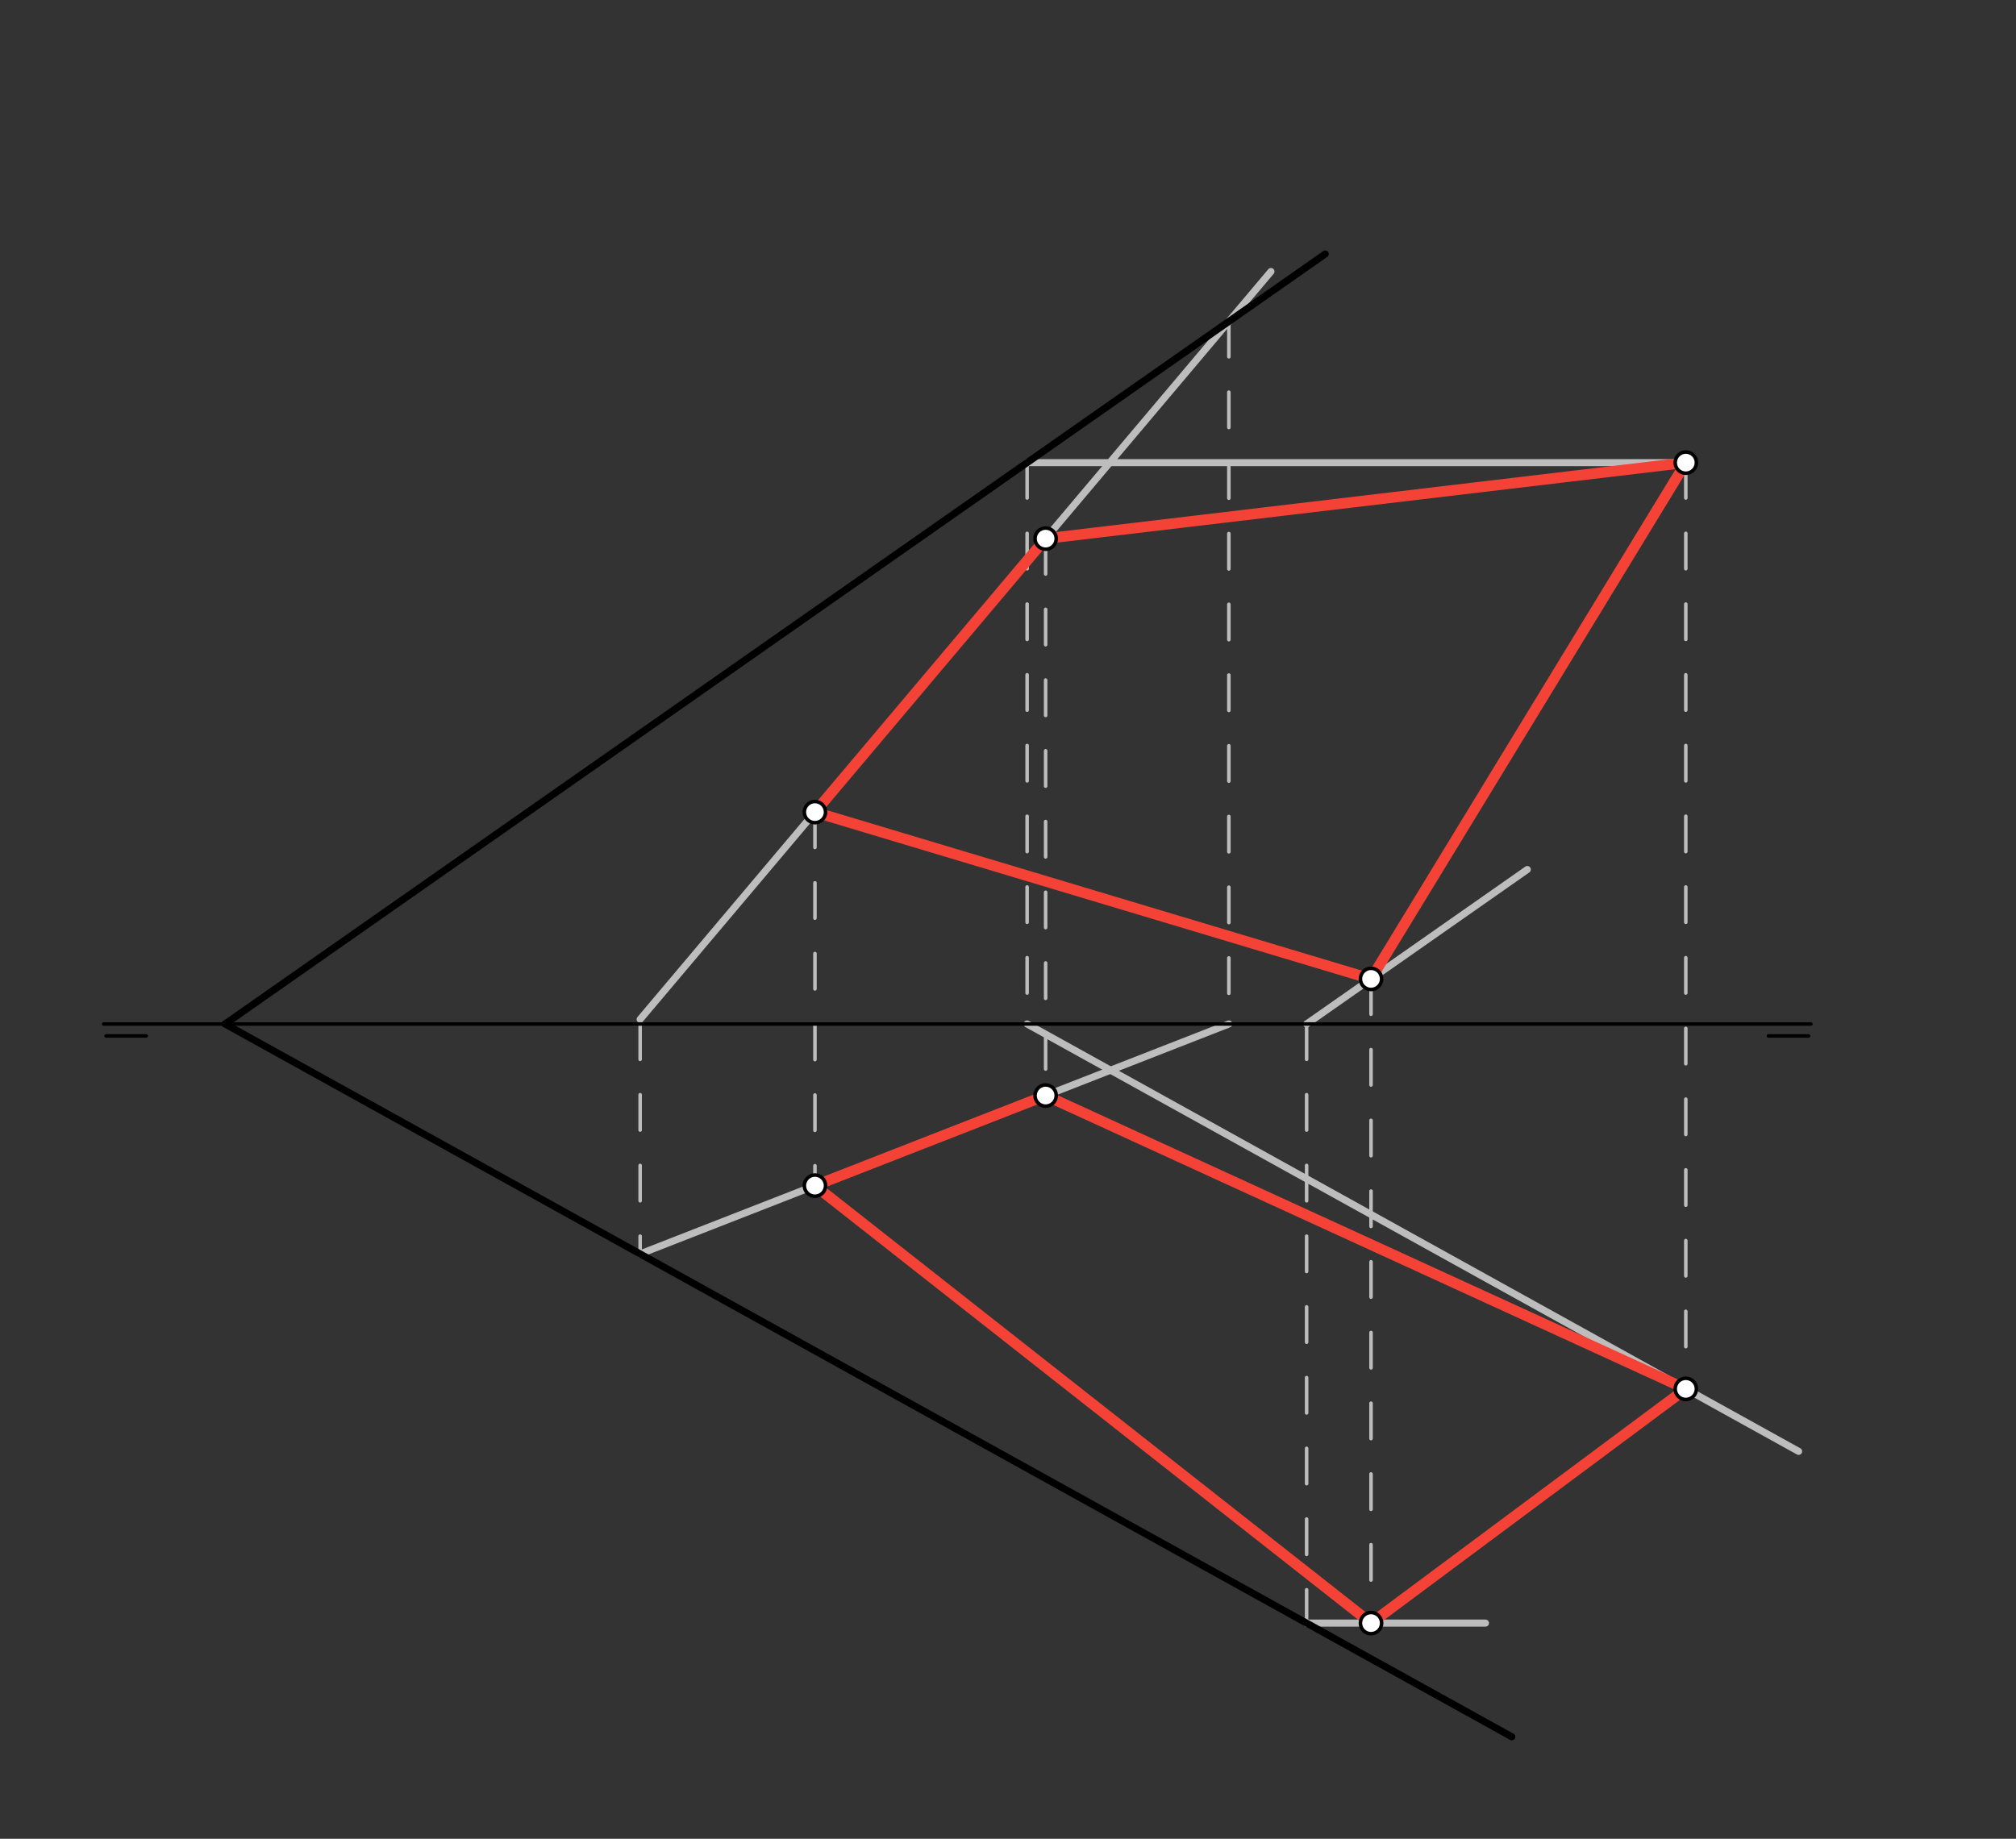 <svg xmlns="http://www.w3.org/2000/svg" class="svg--816" height="100%" preserveAspectRatio="xMidYMid meet" viewBox="0 0 570 520" width="100%"><rect x="0" y="0" width="570" height="520" fill="#333333" stroke="none"/><defs><marker id="marker-arrow" markerHeight="16" markerUnits="userSpaceOnUse" markerWidth="24" orient="auto-start-reverse" refX="24" refY="4" viewBox="0 0 24 8"><path d="M 0 0 L 24 4 L 0 8 z" stroke="inherit"></path></marker></defs><g class="aux-layer--949"><g class="element--733"><line stroke="#BDBDBD" stroke-dasharray="none" stroke-linecap="round" stroke-width="2" x1="180.991" x2="359.349" y1="288.267" y2="76.788"></line></g><g class="element--733"><line stroke="#BDBDBD" stroke-dasharray="10" stroke-linecap="round" stroke-width="1" x1="347.446" x2="347.446" y1="90.901" y2="289.583"></line></g><g class="element--733"><line stroke="#BDBDBD" stroke-dasharray="10" stroke-linecap="round" stroke-width="1" x1="180.991" x2="180.991" y1="289.583" y2="354.604"></line></g><g class="element--733"><line stroke="#BDBDBD" stroke-dasharray="none" stroke-linecap="round" stroke-width="2" x1="180.991" x2="347.446" y1="354.604" y2="289.583"></line></g><g class="element--733"><line stroke="#BDBDBD" stroke-dasharray="10" stroke-linecap="round" stroke-width="1" x1="230.417" x2="230.417" y1="229.662" y2="335.297"></line></g><g class="element--733"><line stroke="#BDBDBD" stroke-dasharray="10" stroke-linecap="round" stroke-width="1" x1="295.642" x2="295.642" y1="152.325" y2="309.819"></line></g><g class="element--733"><line stroke="#BDBDBD" stroke-dasharray="none" stroke-linecap="round" stroke-width="2" x1="476.642" x2="290.407" y1="130.832" y2="130.832"></line></g><g class="element--733"><line stroke="#BDBDBD" stroke-dasharray="10" stroke-linecap="round" stroke-width="1" x1="290.407" x2="290.407" y1="130.832" y2="289.583"></line></g><g class="element--733"><line stroke="#BDBDBD" stroke-dasharray="none" stroke-linecap="round" stroke-width="2" x1="290.407" x2="508.541" y1="289.583" y2="410.447"></line></g><g class="element--733"><line stroke="#BDBDBD" stroke-dasharray="10" stroke-linecap="round" stroke-width="1" x1="476.642" x2="476.642" y1="130.832" y2="392.773"></line></g><g class="element--733"><line stroke="#BDBDBD" stroke-dasharray="none" stroke-linecap="round" stroke-width="2" x1="431.823" x2="369.428" y1="245.903" y2="289.583"></line></g><g class="element--733"><line stroke="#BDBDBD" stroke-dasharray="10" stroke-linecap="round" stroke-width="1" x1="369.428" x2="369.428" y1="289.583" y2="460.969"></line></g><g class="element--733"><line stroke="#BDBDBD" stroke-dasharray="none" stroke-linecap="round" stroke-width="2" x1="369.428" x2="420" y1="459.014" y2="459.014"></line></g><g class="element--733"><line stroke="#BDBDBD" stroke-dasharray="10" stroke-linecap="round" stroke-width="1" x1="387.642" x2="387.642" y1="276.832" y2="459.014"></line></g></g><g class="main-layer--75a"><g class="element--733"><line stroke="#000000" stroke-dasharray="none" stroke-linecap="round" stroke-width="2" x1="63.642" x2="427.447" y1="289.583" y2="491.161"></line></g><g class="element--733"><line stroke="#000000" stroke-dasharray="none" stroke-linecap="round" stroke-width="1" x1="29.302" x2="512" y1="289.583" y2="289.583"></line></g><g class="element--733"><line stroke="#000000" stroke-dasharray="none" stroke-linecap="round" stroke-width="1" x1="30" x2="41.339" y1="292.969" y2="292.969"></line></g><g class="element--733"><line stroke="#000000" stroke-dasharray="none" stroke-linecap="round" stroke-width="1" x1="500" x2="511.339" y1="292.969" y2="292.969"></line></g><g class="element--733"><line stroke="#000000" stroke-dasharray="none" stroke-linecap="round" stroke-width="2" x1="63.642" x2="374.695" y1="289.583" y2="71.825"></line></g><g class="element--733"><line stroke="#F44336" stroke-dasharray="none" stroke-linecap="round" stroke-width="3" x1="295.642" x2="476.642" y1="152.325" y2="130.832"></line></g><g class="element--733"><line stroke="#F44336" stroke-dasharray="none" stroke-linecap="round" stroke-width="3" x1="476.642" x2="387.642" y1="130.832" y2="276.832"></line></g><g class="element--733"><line stroke="#F44336" stroke-dasharray="none" stroke-linecap="round" stroke-width="3" x1="387.642" x2="230.417" y1="276.832" y2="229.662"></line></g><g class="element--733"><line stroke="#F44336" stroke-dasharray="none" stroke-linecap="round" stroke-width="3" x1="230.417" x2="295.642" y1="229.662" y2="152.325"></line></g><g class="element--733"><line stroke="#F44336" stroke-dasharray="none" stroke-linecap="round" stroke-width="3" x1="230.417" x2="295.642" y1="335.297" y2="309.819"></line></g><g class="element--733"><line stroke="#F44336" stroke-dasharray="none" stroke-linecap="round" stroke-width="3" x1="295.642" x2="476.642" y1="309.819" y2="392.773"></line></g><g class="element--733"><line stroke="#F44336" stroke-dasharray="none" stroke-linecap="round" stroke-width="3" x1="476.642" x2="387.642" y1="392.773" y2="459.014"></line></g><g class="element--733"><line stroke="#F44336" stroke-dasharray="none" stroke-linecap="round" stroke-width="3" x1="387.642" x2="230.417" y1="459.014" y2="335.297"></line></g><g class="element--733"><circle cx="230.417" cy="229.662" r="3" stroke="#000000" stroke-width="1" fill="#ffffff"></circle>}</g><g class="element--733"><circle cx="295.642" cy="152.325" r="3" stroke="#000000" stroke-width="1" fill="#ffffff"></circle>}</g><g class="element--733"><circle cx="476.642" cy="130.832" r="3" stroke="#000000" stroke-width="1" fill="#ffffff"></circle>}</g><g class="element--733"><circle cx="387.642" cy="276.832" r="3" stroke="#000000" stroke-width="1" fill="#ffffff"></circle>}</g><g class="element--733"><circle cx="230.417" cy="335.297" r="3" stroke="#000000" stroke-width="1" fill="#ffffff"></circle>}</g><g class="element--733"><circle cx="295.642" cy="309.819" r="3" stroke="#000000" stroke-width="1" fill="#ffffff"></circle>}</g><g class="element--733"><circle cx="476.642" cy="392.773" r="3" stroke="#000000" stroke-width="1" fill="#ffffff"></circle>}</g><g class="element--733"><circle cx="387.642" cy="459.014" r="3" stroke="#000000" stroke-width="1" fill="#ffffff"></circle>}</g></g><g class="snaps-layer--ac6"></g><g class="temp-layer--52d"></g></svg>